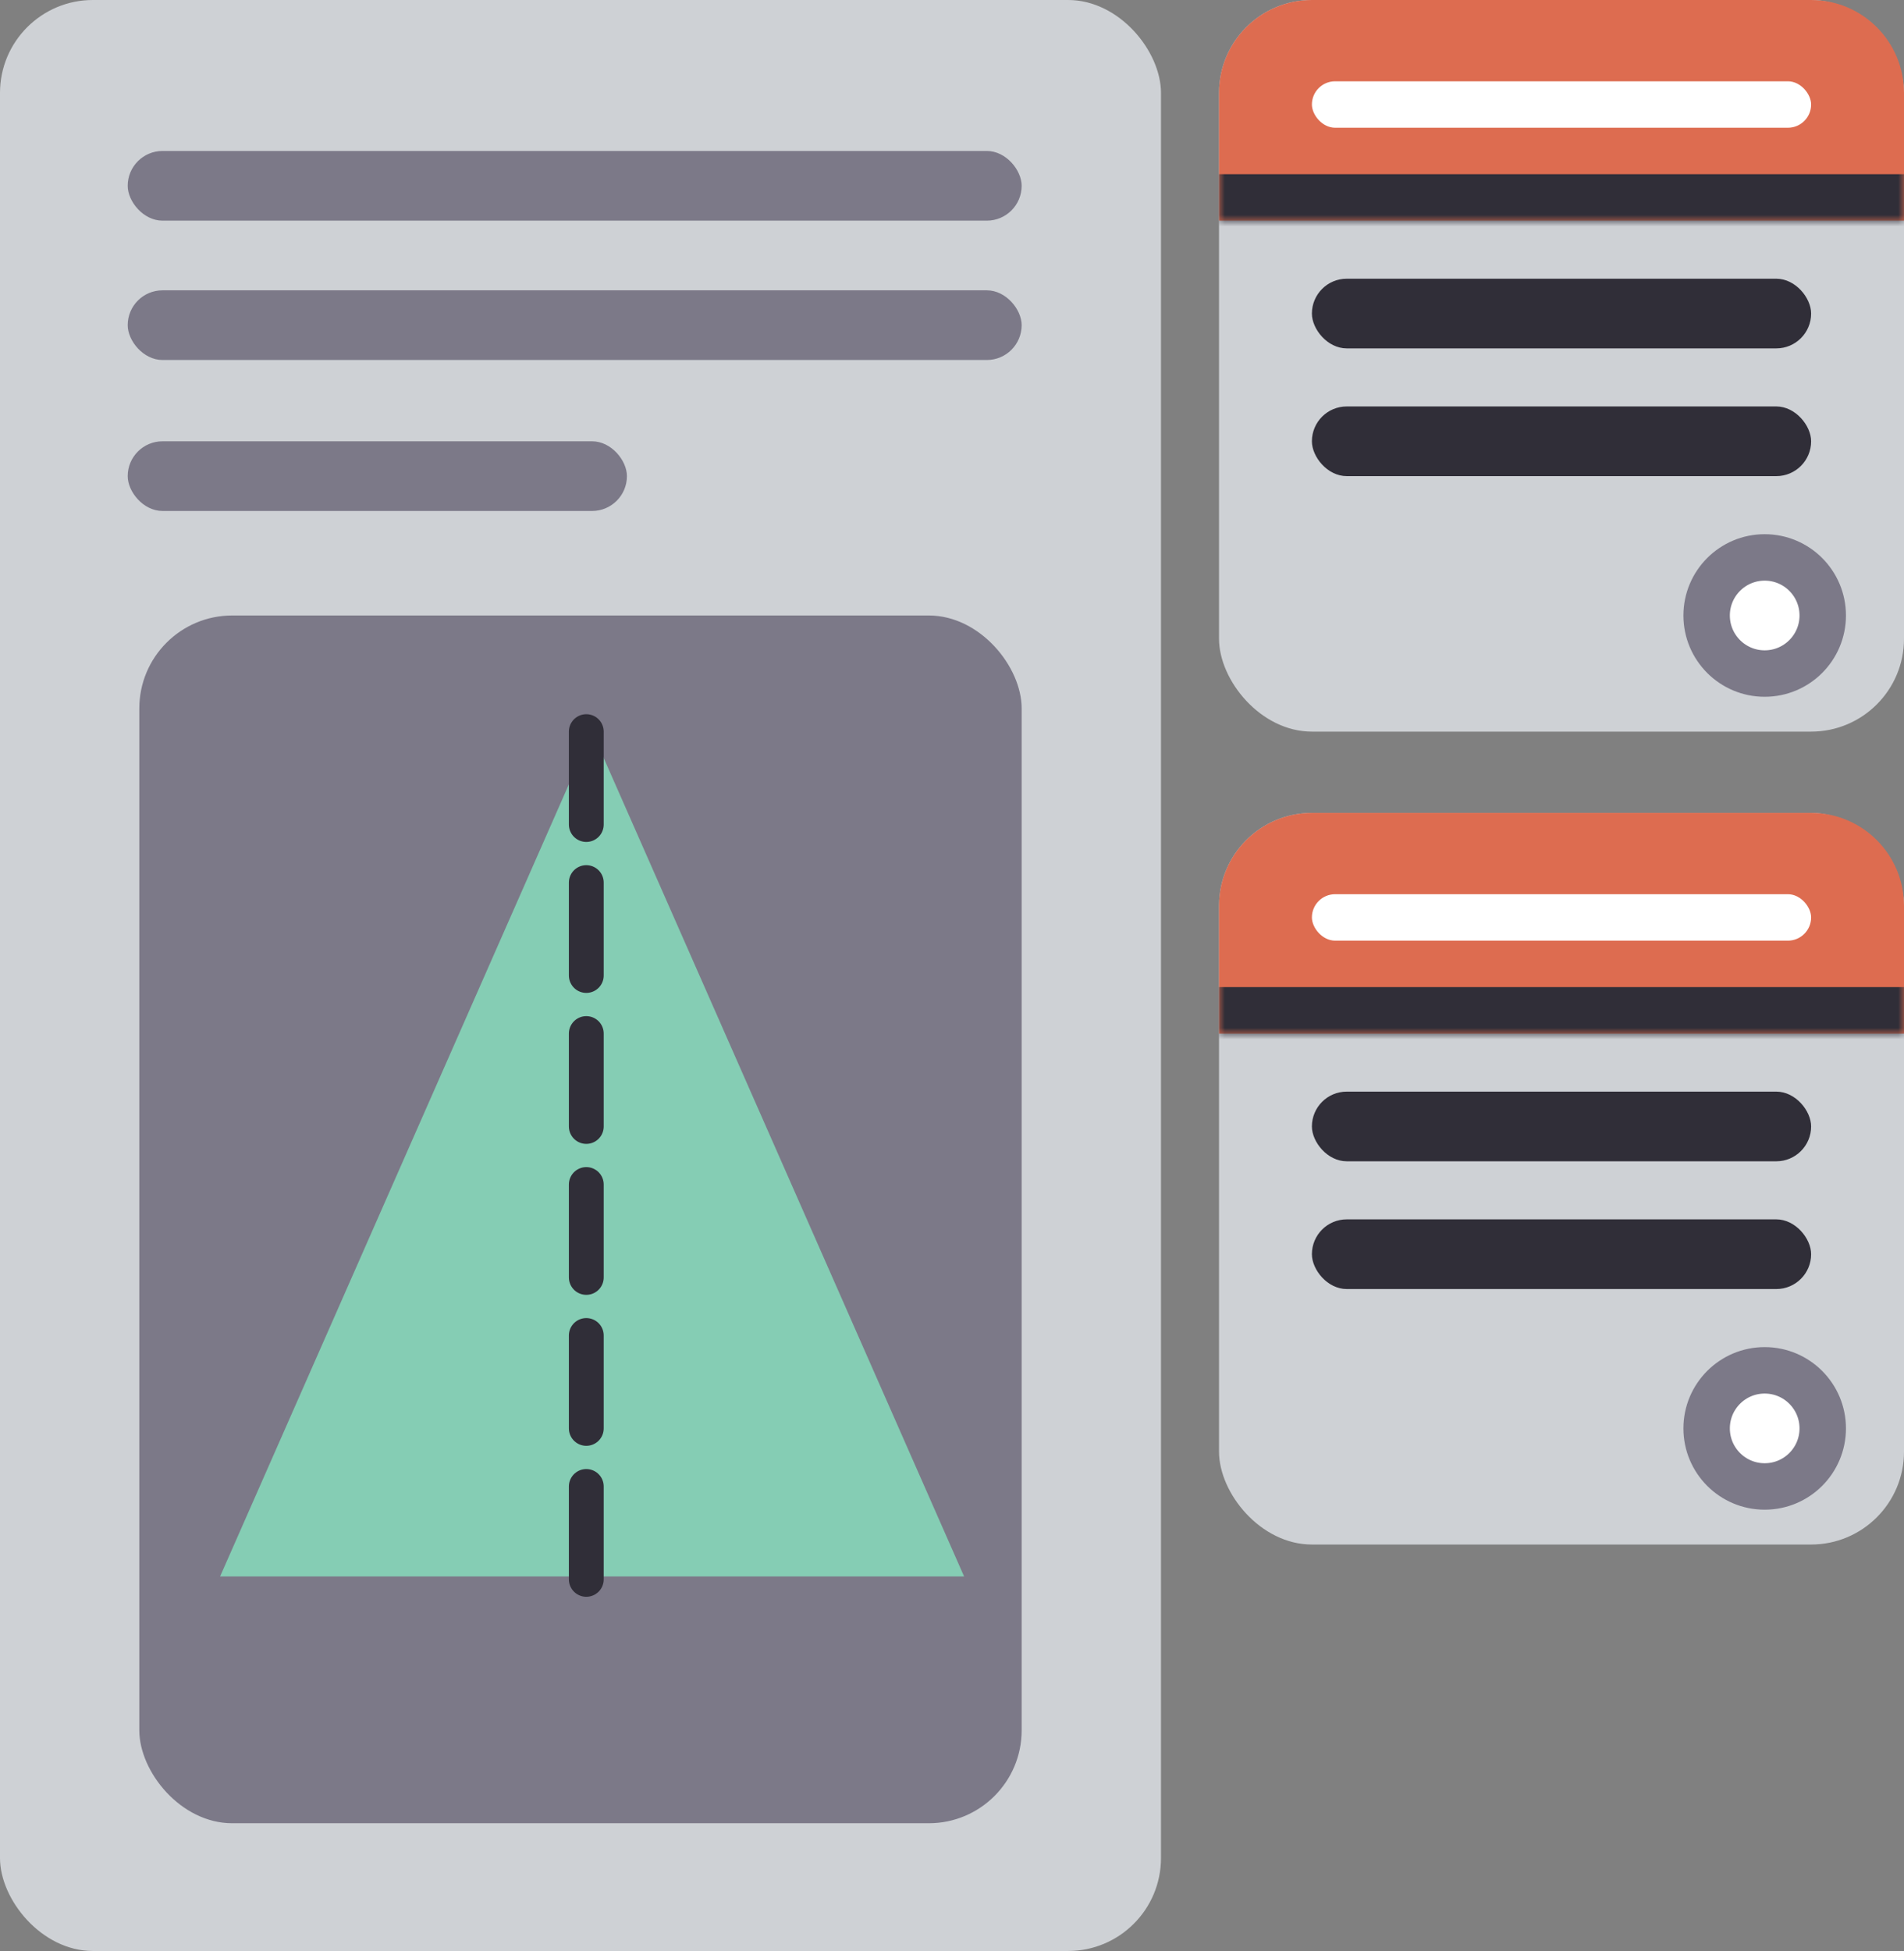 <svg width="164" height="168" viewBox="0 0 164 168" fill="none" xmlns="http://www.w3.org/2000/svg">
<rect x="0" y="0" width="164" height="168" fill="#808080" stroke="none"/>
<rect width="100" height="168" rx="8" fill="#CED1D5"/>
<rect x="11" y="13" width="77" height="6" rx="3" fill="#7C7988"/>
<rect x="11" y="25" width="77" height="6" rx="3" fill="#7C7988"/>
<rect x="11" y="38" width="43" height="6" rx="3" fill="#7C7988"/>
<rect x="105" width="59" height="63" rx="8" fill="#CED1D5"/>
<rect x="105" y="70" width="59" height="63" rx="8" fill="#CED1D5"/>
<mask id="path-7-inside-1_252_273" fill="white">
<path d="M105 8C105 3.582 108.582 0 113 0H156C160.418 0 164 3.582 164 8V19H105V8Z"/>
</mask>
<path d="M105 8C105 3.582 108.582 0 113 0H156C160.418 0 164 3.582 164 8V19H105V8Z" fill="#DD6C50"/>
<path d="M105 0H164H105ZM164 23H105V15H164V23ZM105 19V0V19ZM164 0V19V0Z" fill="#302E38" mask="url(#path-7-inside-1_252_273)"/>
<mask id="path-9-inside-2_252_273" fill="white">
<path d="M105 78C105 73.582 108.582 70 113 70H156C160.418 70 164 73.582 164 78V89H105V78Z"/>
</mask>
<path d="M105 78C105 73.582 108.582 70 113 70H156C160.418 70 164 73.582 164 78V89H105V78Z" fill="#DD6C50"/>
<path d="M105 70H164H105ZM164 93H105V85H164V93ZM105 89V70V89ZM164 70V89V70Z" fill="#302E38" mask="url(#path-9-inside-2_252_273)"/>
<rect x="113" y="7" width="43" height="4" rx="2" fill="white"/>
<rect x="113" y="77" width="43" height="4" rx="2" fill="white"/>
<rect x="113" y="24" width="43" height="6" rx="3" fill="#302E38"/>
<rect x="113" y="94" width="43" height="6" rx="3" fill="#302E38"/>
<rect x="113" y="35" width="43" height="6" rx="3" fill="#302E38"/>
<rect x="113" y="105" width="43" height="6" rx="3" fill="#302E38"/>
<circle cx="152" cy="53" r="5" fill="white" stroke="#7C7988" stroke-width="4"/>
<circle cx="152" cy="123" r="5" fill="white" stroke="#7C7988" stroke-width="4"/>
<rect x="12" y="53" width="76" height="104" rx="8" fill="#7C7988"/>
<path d="M51 63L83.043 135.75H18.957L51 63Z" fill="#85CDB4"/>
<path d="M50.5 63L50.5 137" stroke="#302E38" stroke-width="3" stroke-linecap="round" stroke-linejoin="round" stroke-dasharray="8 5"/>
</svg>
